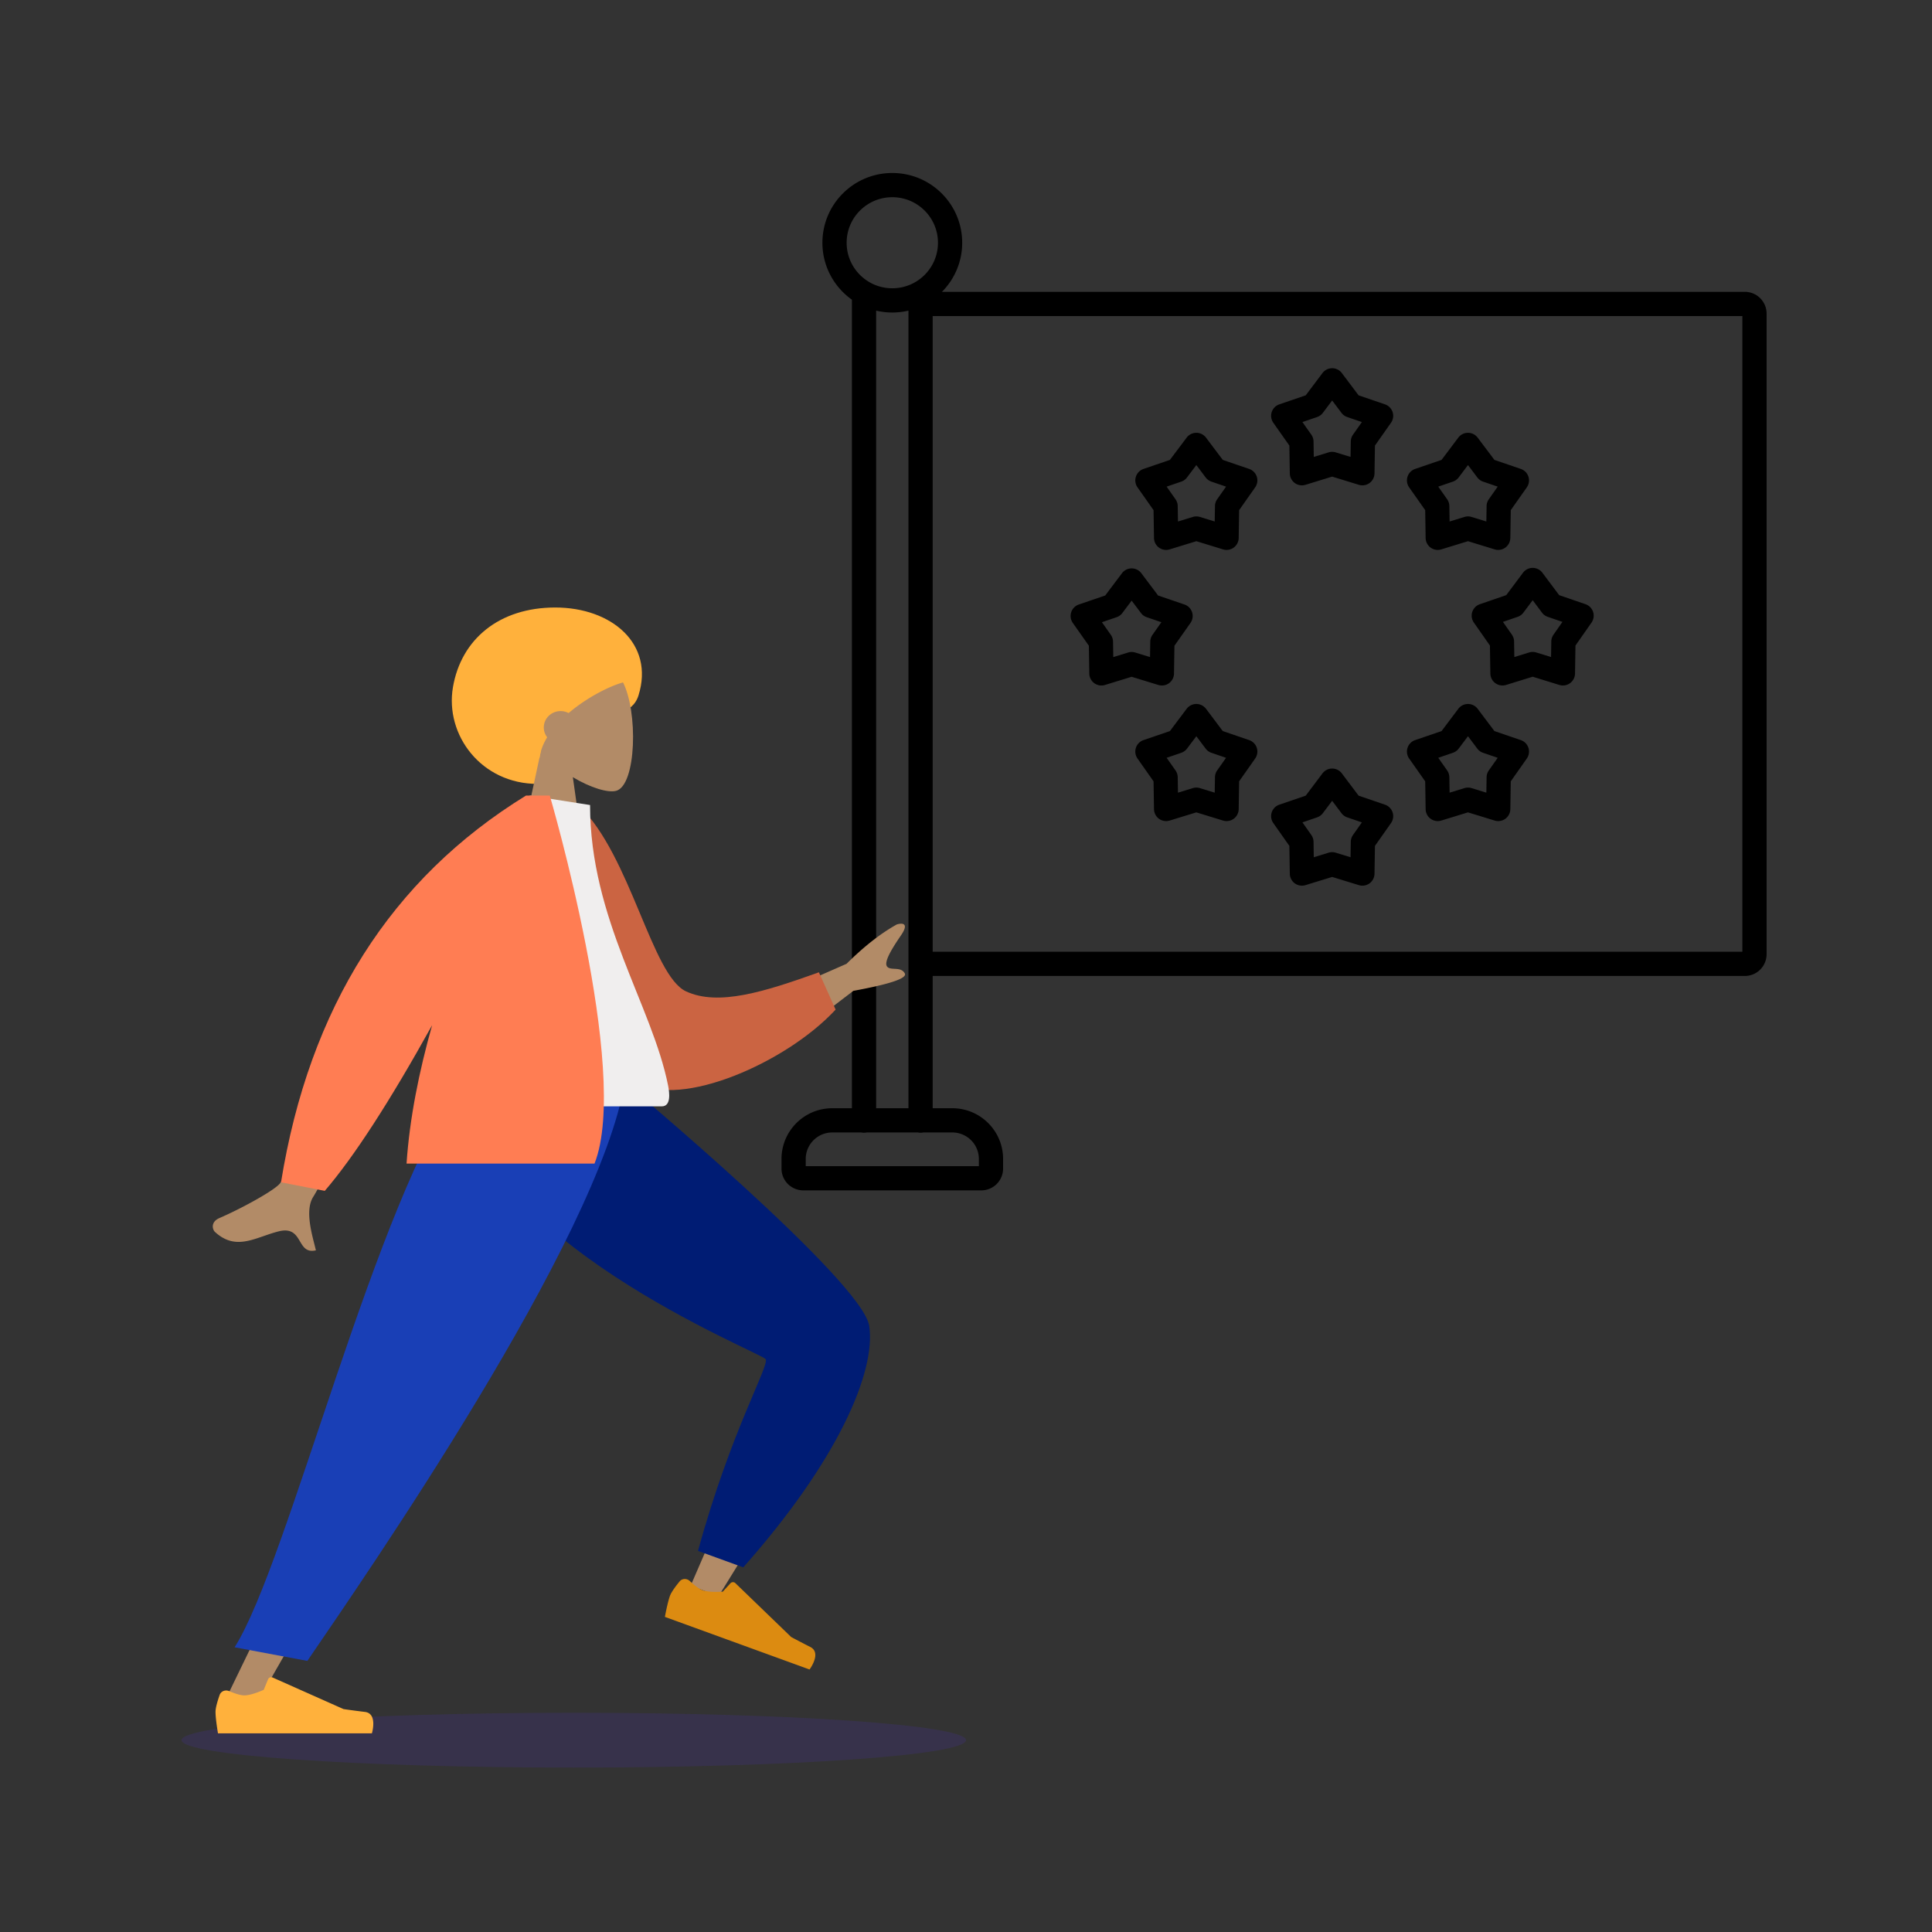 <svg xmlns="http://www.w3.org/2000/svg" width="564" height="564" fill="none"><rect width="100%" height="100%" fill="#333333" stroke="none"/><path fill="#5232DB" d="M167.5 516c-63.237 0-114.5-3.582-114.5-8s51.263-8 114.5-8 114.5 3.582 114.5 8-51.263 8-114.5 8" opacity=".15"/><path fill="#000" fill-rule="evenodd" d="M260.485 57.571c-7.37 0-13.33 5.959-13.33 13.293s5.96 13.293 13.33 13.293 13.33-5.96 13.33-13.293c0-7.334-5.96-13.293-13.33-13.293m-20.402 13.293c0-11.255 9.142-20.364 20.402-20.364s20.402 9.11 20.402 20.364a20.27 20.27 0 0 1-5.908 14.331h234.376a6.357 6.357 0 0 1 6.36 6.354v187.006a6.357 6.357 0 0 1-6.36 6.354H272.274v38.612h5.721c8.184 0 14.832 6.623 14.832 14.808v2.817a6.357 6.357 0 0 1-6.36 6.354h-51.964a6.357 6.357 0 0 1-6.36-6.354v-2.817c0-8.185 6.649-14.808 14.832-14.808h5.721V87.486c-5.21-3.688-8.613-9.756-8.613-16.622m15.685 19.817v232.84h9.434V90.681a20.5 20.5 0 0 1-4.717.547 20.5 20.5 0 0 1-4.717-.547m16.506 1.586v185.571h236.369V92.267zm-4.299 238.326h-14.98a3.55 3.55 0 0 1-1.526 0h-8.494c-4.293 0-7.761 3.471-7.761 7.736v2.1h50.542v-2.1c0-4.265-3.468-7.736-7.761-7.736h-8.494a3.55 3.55 0 0 1-1.526 0m120.916-223.098c1.111 0 2.158.522 2.826 1.41l4.892 6.502 7.707 2.635a3.536 3.536 0 0 1 1.748 5.381l-4.682 6.652-.129 8.129a3.533 3.533 0 0 1-4.573 3.324l-7.789-2.391-7.789 2.391a3.534 3.534 0 0 1-4.573-3.324l-.128-8.129-4.682-6.652a3.534 3.534 0 0 1 1.747-5.381l7.708-2.635 4.892-6.502a3.54 3.54 0 0 1 2.825-1.41m0 9.417-2.72 3.615a3.53 3.53 0 0 1-1.681 1.22l-4.275 1.461 2.595 3.687c.409.581.633 1.27.644 1.98l.071 4.512 4.328-1.329a3.55 3.55 0 0 1 2.076 0l4.328 1.329.071-4.512c.012-.71.236-1.399.644-1.98l2.595-3.687-4.274-1.461a3.54 3.54 0 0 1-1.682-1.22zm-39.649 9.434c1.111 0 2.157.522 2.825 1.41l4.892 6.502 7.708 2.636a3.537 3.537 0 0 1 1.747 5.381l-4.682 6.652-.128 8.128a3.534 3.534 0 0 1-4.573 3.324l-7.789-2.391-7.788 2.391a3.533 3.533 0 0 1-4.573-3.324l-.13-8.128-4.682-6.652a3.54 3.54 0 0 1 1.748-5.381l7.707-2.636 4.892-6.502a3.54 3.54 0 0 1 2.826-1.41m79.298 0c1.112 0 2.158.522 2.826 1.41l4.892 6.502 7.708 2.636a3.537 3.537 0 0 1 1.747 5.381l-4.682 6.652-.129 8.128a3.534 3.534 0 0 1-4.573 3.324l-7.789-2.391-7.788 2.391a3.533 3.533 0 0 1-4.573-3.324l-.129-8.128-4.682-6.652a3.537 3.537 0 0 1 1.747-5.381l7.708-2.636 4.892-6.502a3.54 3.54 0 0 1 2.825-1.41m0 9.417-2.719 3.615a3.54 3.54 0 0 1-1.682 1.22l-4.275 1.462 2.595 3.687c.409.58.633 1.27.644 1.979l.072 4.512 4.328-1.329a3.54 3.54 0 0 1 2.075 0l4.328 1.329.072-4.512a3.53 3.53 0 0 1 .644-1.979l2.595-3.687-4.275-1.462a3.54 3.54 0 0 1-1.682-1.22zm-79.298 0-2.72 3.615a3.53 3.53 0 0 1-1.682 1.22l-4.274 1.462 2.595 3.687c.408.58.632 1.27.644 1.979l.071 4.512 4.328-1.329a3.55 3.55 0 0 1 2.076 0l4.328 1.329.071-4.512a3.54 3.54 0 0 1 .644-1.979l2.595-3.687-4.275-1.462a3.53 3.53 0 0 1-1.681-1.22zm98.19 30.018c1.115 0 2.164.525 2.831 1.418l4.891 6.537 7.701 2.648a3.537 3.537 0 0 1 1.747 5.371l-4.684 6.694-.129 8.182a3.536 3.536 0 0 1-4.578 3.322l-7.779-2.402-7.778 2.402a3.535 3.535 0 0 1-4.579-3.322l-.128-8.182-4.685-6.694a3.535 3.535 0 0 1 1.747-5.371l7.702-2.648 4.89-6.537a3.53 3.53 0 0 1 2.831-1.418m-117.074.146c1.111 0 2.158.522 2.826 1.41l4.892 6.502 7.707 2.635a3.536 3.536 0 0 1 1.748 5.381l-4.682 6.652-.129 8.129a3.537 3.537 0 0 1-4.574 3.324l-7.788-2.391-7.788 2.391a3.534 3.534 0 0 1-4.573-3.324l-.129-8.129-4.682-6.652a3.534 3.534 0 0 1 1.747-5.381l7.708-2.635 4.892-6.502a3.54 3.54 0 0 1 2.825-1.41m117.074 9.293-2.711 3.624a3.54 3.54 0 0 1-1.681 1.226l-4.293 1.476 2.615 3.736c.405.579.627 1.266.638 1.972l.072 4.552 4.317-1.333c.68-.21 1.407-.21 2.086 0l4.318 1.333.071-4.552a3.54 3.54 0 0 1 .639-1.972l2.615-3.736-4.293-1.476a3.54 3.54 0 0 1-1.682-1.226zm-117.074.124-2.72 3.615a3.53 3.53 0 0 1-1.681 1.22l-4.275 1.461 2.595 3.687a3.54 3.54 0 0 1 .644 1.979l.072 4.513 4.327-1.329a3.55 3.55 0 0 1 2.076 0l4.328 1.329.071-4.513a3.55 3.55 0 0 1 .644-1.979l2.595-3.687-4.274-1.461a3.54 3.54 0 0 1-1.682-1.22zm18.884 30.164c1.111 0 2.157.522 2.825 1.41l4.892 6.502 7.708 2.635a3.536 3.536 0 0 1 1.747 5.381l-4.682 6.652-.128 8.129a3.537 3.537 0 0 1-4.573 3.324l-7.789-2.391-7.789 2.391a3.538 3.538 0 0 1-4.572-3.324l-.13-8.129-4.682-6.652a3.536 3.536 0 0 1 1.748-5.381l7.707-2.635 4.892-6.502a3.54 3.54 0 0 1 2.826-1.41m79.298 0c1.112 0 2.158.522 2.826 1.41l4.892 6.502 7.707 2.635a3.53 3.53 0 0 1 2.219 2.254 3.53 3.53 0 0 1-.471 3.127l-4.682 6.652-.129 8.129a3.535 3.535 0 0 1-4.573 3.324l-7.789-2.391-7.789 2.391a3.538 3.538 0 0 1-4.572-3.324l-.129-8.129-4.682-6.652a3.537 3.537 0 0 1 1.748-5.381l7.707-2.635 4.892-6.502a3.54 3.54 0 0 1 2.825-1.41m-79.298 9.417-2.72 3.615a3.54 3.54 0 0 1-1.682 1.22l-4.274 1.461 2.595 3.687c.408.581.632 1.27.644 1.979l.071 4.513 4.328-1.329a3.54 3.54 0 0 1 2.075 0l4.329 1.329.071-4.512a3.54 3.54 0 0 1 .644-1.98l2.595-3.687-4.275-1.461a3.53 3.53 0 0 1-1.681-1.22zm79.298 0-2.719 3.615a3.54 3.54 0 0 1-1.682 1.22l-4.275 1.461 2.595 3.687c.409.581.633 1.27.644 1.98l.072 4.512 4.328-1.329a3.54 3.54 0 0 1 2.075 0l4.328 1.329.072-4.513a3.53 3.53 0 0 1 .644-1.979l2.595-3.687-4.275-1.461a3.54 3.54 0 0 1-1.682-1.22zm-39.649 9.434c1.111 0 2.158.522 2.826 1.41l4.892 6.503 7.707 2.635a3.535 3.535 0 0 1 1.748 5.381l-4.682 6.651-.129 8.129a3.533 3.533 0 0 1-4.573 3.324l-7.789-2.391-7.789 2.391a3.534 3.534 0 0 1-4.573-3.324l-.128-8.129-4.682-6.651a3.535 3.535 0 0 1 1.747-5.381l7.708-2.635 4.892-6.503a3.54 3.54 0 0 1 2.825-1.41m0 9.417-2.72 3.615a3.53 3.53 0 0 1-1.681 1.22l-4.275 1.462 2.595 3.686a3.54 3.54 0 0 1 .644 1.98l.071 4.512 4.328-1.329a3.55 3.55 0 0 1 2.076 0l4.328 1.329.071-4.512c.012-.71.236-1.399.644-1.98l2.595-3.686-4.274-1.462a3.54 3.54 0 0 1-1.682-1.22z" clip-rule="evenodd"/><path fill="#FFB13C" fill-rule="evenodd" d="M156.923 228.838c9.105 0 12.417-10.888 17.589-16.863 3.701-4.276 10.018-3.001 11.888-8.986 4.701-15.05-7.882-25.643-24.299-25.643-16.416 0-27.485 9.29-29.875 23.256-2.39 13.965 8.281 28.236 24.697 28.236" clip-rule="evenodd"/><path fill="#B28B67" fill-rule="evenodd" d="M167.229 226.878c5.158 3.106 10.227 4.607 12.607 3.995 5.966-1.537 6.515-23.339 1.898-31.935-4.616-8.595-28.349-12.341-29.545 4.689-.416 5.91 2.069 11.185 5.74 15.489l-6.582 30.645h19.12z" clip-rule="evenodd"/><path fill="#FFB13C" fill-rule="evenodd" d="M153.431 191.67c-14.645 14.324.056 29.549 4.084 29.549.26-2.067 1.054-4.078 2.216-5.991a4.67 4.67 0 0 1-.983-2.868c0-2.637 2.196-4.775 4.904-4.775.846 0 1.642.209 2.337.576 5.872-5.002 13.236-8.489 16.892-9.174 6.36-1.193-14.804-21.641-29.45-7.317" clip-rule="evenodd"/><path fill="#B28B67" fill-rule="evenodd" d="M135.927 315.811c1.436 19.584 93.976 77.241 94.516 78.858.36 1.079-28.804 68.184-28.804 68.184l8.089 3.14s44.734-71.069 42.436-78.642c-3.29-10.842-71.801-71.332-71.801-71.332z" clip-rule="evenodd"/><path fill="#001C74" fill-rule="evenodd" d="m203.767 452.75 13.208 4.802c27.849-31.387 38.765-57.285 36.775-70.48s-71.553-71.213-71.553-71.213h-47.218c1.611 45.353 87.385 78.983 88.532 80.916s-10.143 20.861-19.744 55.975" clip-rule="evenodd"/><path fill="#DC8B11" fill-rule="evenodd" d="M201.363 461.532c-.856-.798-2.215-.787-2.959.117-1.062 1.29-2.4 3.054-2.824 4.217-.737 2.023-1.476 6.149-1.476 6.149l42.223 15.351s3.626-4.837.238-6.56-5.606-2.924-5.606-2.924l-16.291-15.729a1 1 0 0 0-1.433.045l-2.234 2.443s-3.84.337-5.893-.41c-1.135-.412-2.633-1.664-3.745-2.699" clip-rule="evenodd"/><path fill="#B28B67" fill-rule="evenodd" d="m146.567 315.811-41.225 98.857-40.517 83.575h9.56L178.97 315.811z" clip-rule="evenodd"/><path fill="#FFB13C" fill-rule="evenodd" d="M66.867 493.67c-1.077-.457-2.35.018-2.74 1.121-.556 1.575-1.21 3.691-1.21 4.928 0 2.153.718 6.282.718 6.282h44.933s1.752-5.784-2.022-6.245-6.269-.833-6.269-.833l-20.695-9.215a1 1 0 0 0-1.33.532l-1.263 3.06s-3.494 1.628-5.678 1.628c-1.209 0-3.045-.665-4.444-1.258" clip-rule="evenodd"/><path fill="#193FB6" fill-rule="evenodd" d="m68.484 480.881 21.241 3.979c16.424-24.119 85.156-123.012 92.692-169.049H135.13c-25.166 33.28-50.99 140.553-66.646 165.07" clip-rule="evenodd"/><path fill="#B28B67" fill-rule="evenodd" d="m247.134 281.357-28.867 12.663 9.217 11.795 21.62-16.557q16.197-2.972 15.024-5.106c-.66-1.2-1.887-1.268-3.018-1.33-.881-.048-1.703-.094-2.152-.668-1.026-1.313 1.505-5.367 4.072-9.112s.161-3.61-1.247-3.162q-7.064 3.927-14.649 11.477m-129.247 19.386-16.325-3.235q-16.607 43.723-19.802 47.92c-1.562 2.052-11.193 7.336-17.712 10.158-2.617 1.133-2.055 3.342-1.288 4.049 4.841 4.457 9.342 2.894 14.24 1.194 1.419-.492 2.87-.996 4.373-1.369 3.89-.965 5.074 1.033 6.193 2.921.99 1.672 1.93 3.258 4.652 2.625a90 90 0 0 0-.44-1.776c-1.061-4.17-2.626-10.32-.305-13.893q1.787-2.751 26.414-48.594" clip-rule="evenodd"/><path fill="#CB6442" fill-rule="evenodd" d="m162.257 236.497 6.889-1.18c15.005 14.539 21.128 49.468 31.127 54.092 9.454 4.371 22.856.141 38.787-5.571l4.878 10.888c-14.474 15.642-45.31 28.857-57.809 21.313-19.983-12.062-24.596-55.142-23.872-79.542" clip-rule="evenodd"/><path fill="#F0EEEE" fill-rule="evenodd" d="M132.227 322.973h60.954c2.785 0 2.261-4.018 1.858-6.045-4.647-23.396-22.786-48.616-22.786-81.92l-17.582-2.754c-14.543 23.363-19.572 52.127-22.444 90.719" clip-rule="evenodd"/><path fill="#FF7D53" fill-rule="evenodd" d="M153.737 232.254h-.201q-59.155 36.412-71.5 112.888l12.777 2.5q12.695-14.773 31.334-48.357c-3.812 13.487-6.596 27.319-7.464 40.399h54.869c10.621-26.813-13.055-107.43-13.055-107.43z" clip-rule="evenodd"/></svg>